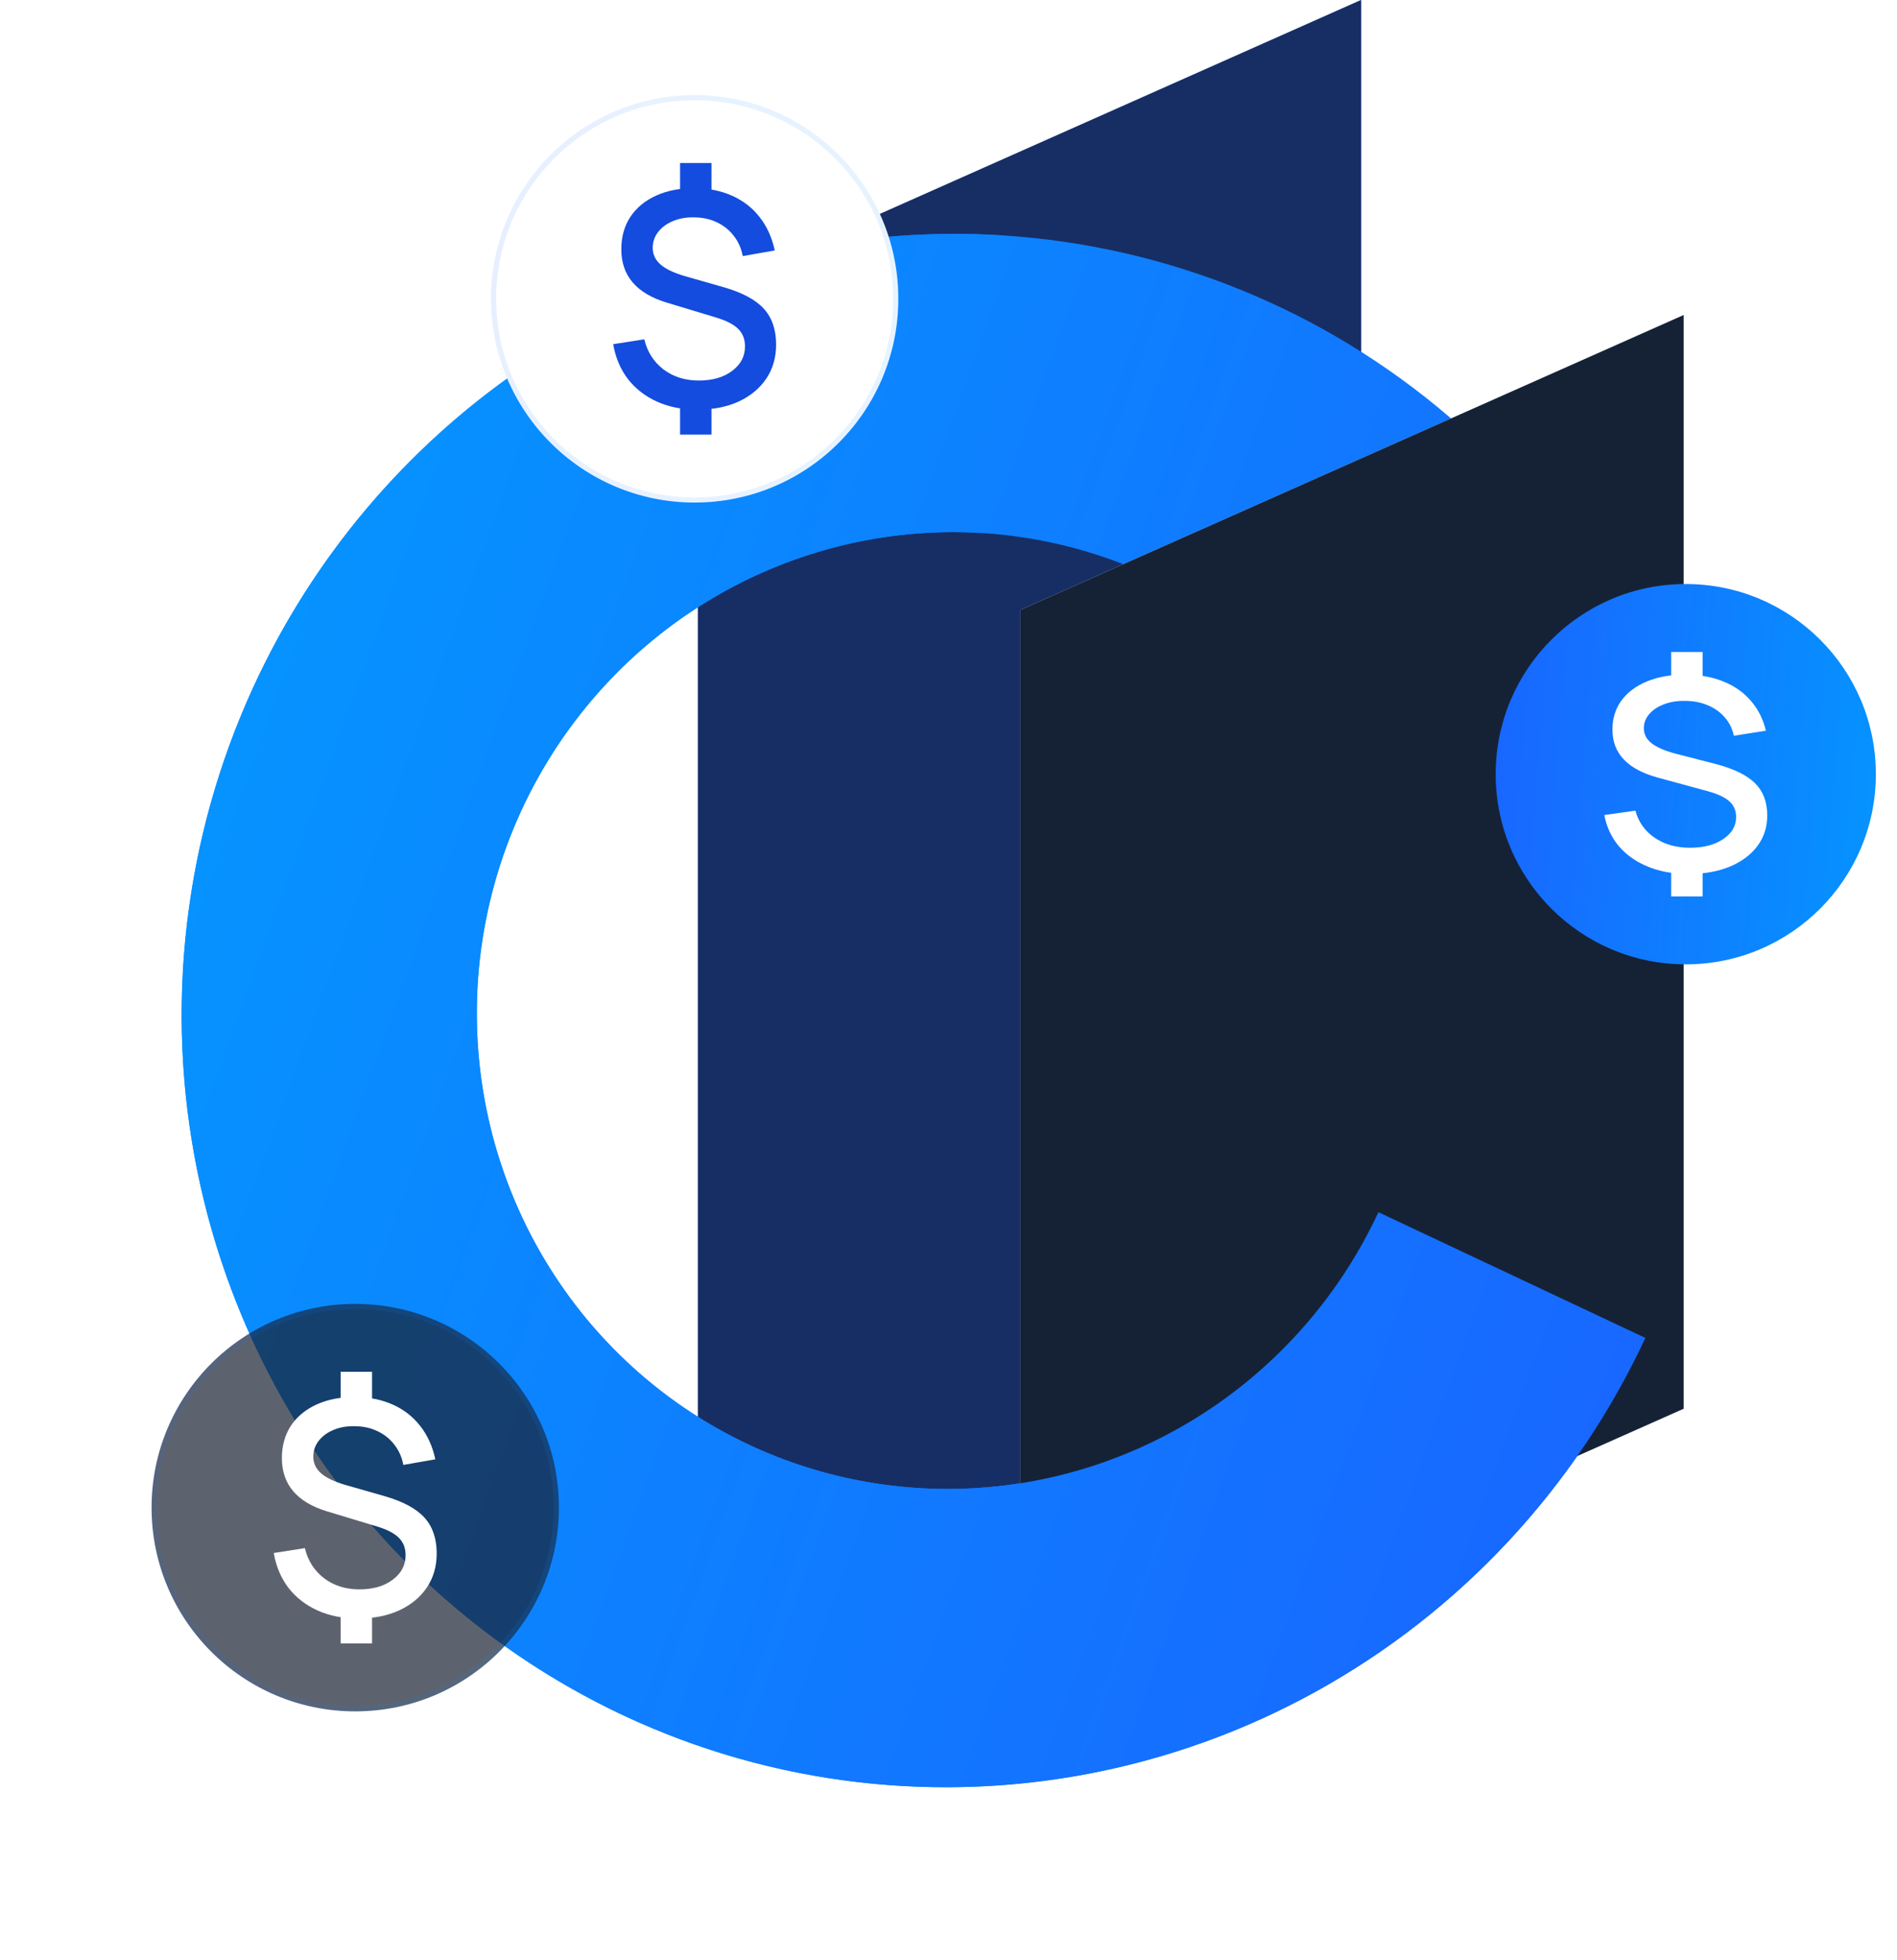 <?xml version="1.0" encoding="UTF-8"?> <svg xmlns="http://www.w3.org/2000/svg" width="152" height="157" viewBox="0 0 152 157" fill="none"><path d="M28.464 85.996L81.6 62.38V112.831L28.464 136.448V85.996Z" fill="white"></path><path d="M55.921 23.616L109.058 -0V113.446L55.921 137.062V23.616Z" fill="#134CDE"></path><path d="M55.921 23.616L109.058 -0V113.446L55.921 137.062V23.616Z" fill="#192131" fill-opacity="0.7"></path><path d="M131.837 107.161C126.229 119.197 116.967 129.128 105.405 135.503C93.843 141.877 80.588 144.361 67.575 142.591C54.562 140.821 42.476 134.891 33.081 125.666C23.687 116.441 17.477 104.405 15.36 91.319C13.242 78.232 15.328 64.78 21.313 52.929C27.298 41.078 36.867 31.449 48.623 25.45C60.378 19.451 73.703 17.395 86.651 19.585C99.598 21.774 111.489 28.093 120.585 37.618L103.518 54.255C97.915 48.387 90.59 44.495 82.615 43.146C74.639 41.798 66.431 43.064 59.19 46.759C51.949 50.455 46.055 56.386 42.368 63.686C38.682 70.986 37.397 79.272 38.701 87.333C40.005 95.394 43.83 102.808 49.617 108.49C55.404 114.172 62.849 117.825 70.865 118.916C78.88 120.006 87.045 118.476 94.167 114.549C101.289 110.623 106.994 104.505 110.448 97.091L131.837 107.161Z" fill="url(#paint0_linear_200_4284)"></path><path d="M81.767 48.848L134.904 25.231V112.833L81.767 136.45V48.848Z" fill="#E9F3FF"></path><path d="M81.767 48.848L134.904 25.231V112.833L81.767 136.45V48.848Z" fill="#152236"></path><g filter="url(#filter0_i_200_4284)" data-figma-bg-blur-radius="3.96856"><ellipse cx="135.075" cy="62.008" rx="15.23" ry="15.23" transform="rotate(-180 135.075 62.008)" fill="url(#paint1_linear_200_4284)"></ellipse><path d="M135.074 77.032C126.777 77.032 120.051 70.305 120.051 62.008C120.051 53.711 126.777 46.984 135.074 46.984C143.372 46.984 150.099 53.711 150.099 62.008C150.099 70.305 143.372 77.032 135.074 77.032Z" stroke="url(#paint2_linear_200_4284)" stroke-opacity="0.1" stroke-width="0.413"></path></g><path d="M133.907 71.799V69.306H136.424V71.799H133.907ZM133.907 54.721V52.218H136.424V54.721H133.907ZM135.292 69.999C134.088 69.999 133.012 69.807 132.064 69.424C131.117 69.04 130.338 68.497 129.728 67.794C129.126 67.083 128.733 66.245 128.548 65.279L131.041 64.928C131.282 65.837 131.795 66.561 132.582 67.101C133.369 67.634 134.312 67.9 135.412 67.9C136.504 67.9 137.391 67.669 138.074 67.208C138.764 66.746 139.109 66.156 139.109 65.439C139.109 64.928 138.933 64.512 138.58 64.193C138.234 63.873 137.668 63.603 136.882 63.383L132.811 62.275C130.402 61.614 129.198 60.336 129.198 58.44C129.198 57.545 129.439 56.767 129.921 56.106C130.41 55.446 131.097 54.934 131.98 54.572C132.863 54.21 133.895 54.029 135.075 54.029C136.207 54.043 137.211 54.228 138.086 54.583C138.969 54.938 139.7 55.449 140.278 56.117C140.864 56.785 141.269 57.587 141.494 58.525L138.929 58.93C138.816 58.383 138.58 57.9 138.218 57.481C137.865 57.062 137.415 56.735 136.869 56.501C136.332 56.266 135.725 56.145 135.051 56.138C134.417 56.124 133.847 56.213 133.341 56.405C132.843 56.589 132.446 56.852 132.149 57.193C131.86 57.527 131.715 57.907 131.715 58.333C131.715 58.802 131.92 59.2 132.329 59.526C132.739 59.853 133.385 60.133 134.268 60.368L137.46 61.188C138.921 61.572 139.977 62.087 140.627 62.733C141.277 63.379 141.602 64.239 141.602 65.311C141.602 66.249 141.337 67.069 140.807 67.772C140.286 68.468 139.551 69.015 138.604 69.413C137.656 69.804 136.552 69.999 135.292 69.999Z" fill="white"></path><path d="M131.837 107.161C127.055 117.424 119.599 126.192 110.273 132.518C100.946 138.845 90.103 142.492 78.909 143.067C67.716 143.641 56.597 141.121 46.751 135.777C36.904 130.434 28.703 122.47 23.03 112.743C17.358 103.017 14.429 91.896 14.559 80.578C14.689 69.261 17.873 58.176 23.768 48.517C29.664 38.858 38.047 30.991 48.015 25.764C57.983 20.537 69.158 18.148 80.336 18.854L78.725 42.696C71.839 42.261 64.956 43.733 58.816 46.953C52.676 50.173 47.512 55.018 43.881 60.968C40.249 66.918 38.288 73.746 38.208 80.717C38.128 87.688 39.932 94.539 43.426 100.53C46.92 106.521 51.972 111.427 58.037 114.718C64.102 118.01 70.951 119.562 77.846 119.208C84.741 118.855 91.421 116.608 97.165 112.711C102.91 108.814 107.503 103.413 110.448 97.091L131.837 107.161Z" fill="url(#paint3_linear_200_4284)"></path><g filter="url(#filter1_i_200_4284)" data-figma-bg-blur-radius="15.8742"><ellipse cx="28.464" cy="120.753" rx="16.318" ry="16.318" transform="rotate(-180 28.464 120.753)" fill="#192131" fill-opacity="0.7"></ellipse><path d="M28.463 136.865C19.565 136.865 12.352 129.651 12.352 120.753C12.352 111.855 19.565 104.642 28.463 104.642C37.361 104.642 44.575 111.855 44.576 120.753C44.576 129.651 37.362 136.865 28.463 136.865Z" stroke="url(#paint4_linear_200_4284)" stroke-opacity="0.1" stroke-width="0.413"></path></g><path d="M27.295 131.632V128.862H29.812V131.632H27.295ZM27.295 112.657V109.875H29.812V112.657H27.295ZM28.68 129.632C27.476 129.632 26.4 129.419 25.453 128.993C24.505 128.567 23.727 127.963 23.116 127.182C22.514 126.392 22.121 125.461 21.936 124.388L24.429 123.997C24.67 125.007 25.184 125.812 25.971 126.412C26.757 127.004 27.701 127.3 28.801 127.3C29.893 127.3 30.78 127.043 31.462 126.53C32.153 126.017 32.498 125.362 32.498 124.565C32.498 123.997 32.321 123.536 31.968 123.18C31.623 122.825 31.057 122.525 30.27 122.281L26.2 121.05C23.791 120.316 22.587 118.895 22.587 116.788C22.587 115.794 22.828 114.93 23.309 114.196C23.799 113.462 24.485 112.894 25.369 112.491C26.252 112.089 27.283 111.887 28.463 111.887C29.596 111.903 30.599 112.108 31.474 112.503C32.357 112.898 33.088 113.466 33.666 114.208C34.252 114.949 34.657 115.841 34.882 116.883L32.317 117.333C32.205 116.725 31.968 116.188 31.607 115.723C31.253 115.257 30.804 114.894 30.258 114.634C29.72 114.373 29.114 114.239 28.439 114.231C27.805 114.215 27.235 114.314 26.729 114.527C26.232 114.732 25.834 115.024 25.537 115.403C25.248 115.774 25.104 116.196 25.104 116.67C25.104 117.191 25.308 117.633 25.718 117.996C26.127 118.359 26.773 118.67 27.657 118.931L30.848 119.842C32.309 120.268 33.365 120.841 34.015 121.559C34.666 122.277 34.991 123.232 34.991 124.423C34.991 125.465 34.726 126.377 34.196 127.158C33.674 127.931 32.939 128.539 31.992 128.981C31.045 129.415 29.941 129.632 28.68 129.632Z" fill="white"></path><g data-figma-bg-blur-radius="3.96856"><ellipse cx="55.66" cy="23.933" rx="16.318" ry="16.318" transform="rotate(-180 55.66 23.933)" fill="white"></ellipse><path d="M55.66 40.045C46.762 40.045 39.549 32.831 39.549 23.933C39.549 15.035 46.762 7.821 55.66 7.821C64.558 7.821 71.772 15.034 71.772 23.933C71.772 32.831 64.558 40.045 55.66 40.045Z" stroke="url(#paint5_linear_200_4284)" stroke-opacity="0.1" stroke-width="0.413"></path></g><path d="M54.492 34.811V32.041H57.009V34.811H54.492ZM54.492 15.835V13.054H57.009V15.835H54.492ZM55.877 32.811C54.672 32.811 53.597 32.597 52.649 32.171C51.702 31.745 50.923 31.142 50.313 30.36C49.711 29.571 49.318 28.64 49.133 27.567L51.626 27.176C51.867 28.186 52.38 28.991 53.167 29.591C53.954 30.183 54.897 30.479 55.997 30.479C57.089 30.479 57.976 30.222 58.659 29.709C59.349 29.196 59.694 28.541 59.694 27.744C59.694 27.176 59.518 26.714 59.164 26.359C58.819 26.004 58.253 25.704 57.467 25.459L53.396 24.228C50.987 23.494 49.783 22.074 49.783 19.967C49.783 18.973 50.024 18.108 50.506 17.374C50.995 16.64 51.682 16.072 52.565 15.67C53.448 15.267 54.48 15.066 55.66 15.066C56.792 15.082 57.796 15.287 58.671 15.682C59.554 16.076 60.285 16.644 60.863 17.386C61.449 18.128 61.854 19.02 62.079 20.061L59.514 20.511C59.401 19.904 59.164 19.367 58.803 18.901C58.45 18.436 58 18.073 57.454 17.812C56.916 17.552 56.31 17.418 55.636 17.41C55.002 17.394 54.432 17.493 53.926 17.706C53.428 17.911 53.031 18.203 52.734 18.582C52.445 18.953 52.3 19.375 52.3 19.849C52.3 20.369 52.505 20.811 52.914 21.174C53.324 21.537 53.97 21.849 54.853 22.109L58.044 23.021C59.506 23.447 60.562 24.019 61.212 24.737C61.862 25.456 62.187 26.41 62.187 27.602C62.187 28.644 61.922 29.555 61.392 30.337C60.871 31.11 60.136 31.718 59.189 32.16C58.241 32.594 57.137 32.811 55.877 32.811Z" fill="#134CDE"></path><defs><filter id="filter0_i_200_4284" x="115.876" y="42.81" width="38.398" height="38.397" filterUnits="userSpaceOnUse" color-interpolation-filters="sRGB"><feFlood flood-opacity="0" result="BackgroundImageFix"></feFlood><feBlend mode="normal" in="SourceGraphic" in2="BackgroundImageFix" result="shape"></feBlend><feColorMatrix in="SourceAlpha" type="matrix" values="0 0 0 0 0 0 0 0 0 0 0 0 0 0 0 0 0 0 127 0" result="hardAlpha"></feColorMatrix><feOffset></feOffset><feGaussianBlur stdDeviation="3.81"></feGaussianBlur><feComposite in2="hardAlpha" operator="arithmetic" k2="-1" k3="1"></feComposite><feColorMatrix type="matrix" values="0 0 0 0 0.059 0 0 0 0 0.49 0 0 0 0 1 0 0 0 0.5 0"></feColorMatrix><feBlend mode="normal" in2="shape" result="effect1_innerShadow_200_4284"></feBlend></filter><clipPath id="bgblur_0_200_4284_clip_path" transform="translate(-115.876 -42.81)"><ellipse cx="135.075" cy="62.008" rx="15.23" ry="15.23" transform="rotate(-180 135.075 62.008)"></ellipse></clipPath><filter id="filter1_i_200_4284" x="-3.729" y="88.561" width="64.385" height="64.384" filterUnits="userSpaceOnUse" color-interpolation-filters="sRGB"><feFlood flood-opacity="0" result="BackgroundImageFix"></feFlood><feBlend mode="normal" in="SourceGraphic" in2="BackgroundImageFix" result="shape"></feBlend><feColorMatrix in="SourceAlpha" type="matrix" values="0 0 0 0 0 0 0 0 0 0 0 0 0 0 0 0 0 0 127 0" result="hardAlpha"></feColorMatrix><feOffset></feOffset><feGaussianBlur stdDeviation="3.81"></feGaussianBlur><feComposite in2="hardAlpha" operator="arithmetic" k2="-1" k3="1"></feComposite><feColorMatrix type="matrix" values="0 0 0 0 0.059 0 0 0 0 0.49 0 0 0 0 1 0 0 0 0.5 0"></feColorMatrix><feBlend mode="normal" in2="shape" result="effect1_innerShadow_200_4284"></feBlend></filter><clipPath id="bgblur_1_200_4284_clip_path" transform="translate(3.729 -88.561)"><ellipse cx="28.464" cy="120.753" rx="16.318" ry="16.318" transform="rotate(-180 28.464 120.753)"></ellipse></clipPath><clipPath id="bgblur_2_200_4284_clip_path" transform="translate(3.729 -88.561)"><ellipse cx="55.66" cy="23.933" rx="16.318" ry="16.318" transform="rotate(-180 55.66 23.933)"></ellipse></clipPath><linearGradient id="paint0_linear_200_4284" x1="119.469" y1="157" x2="-5.754" y2="111.855" gradientUnits="userSpaceOnUse"><stop stop-color="#1966FF"></stop><stop offset="1" stop-color="#0594FF"></stop></linearGradient><linearGradient id="paint1_linear_200_4284" x1="150.305" y1="77.238" x2="117.483" y2="74.435" gradientUnits="userSpaceOnUse"><stop stop-color="#1966FF"></stop><stop offset="1" stop-color="#0594FF"></stop></linearGradient><linearGradient id="paint2_linear_200_4284" x1="119.845" y1="46.778" x2="152.667" y2="49.581" gradientUnits="userSpaceOnUse"><stop stop-color="#1966FF"></stop><stop offset="1" stop-color="#0594FF"></stop></linearGradient><linearGradient id="paint3_linear_200_4284" x1="119.469" y1="157" x2="-5.754" y2="111.855" gradientUnits="userSpaceOnUse"><stop stop-color="#1966FF"></stop><stop offset="1" stop-color="#0594FF"></stop></linearGradient><linearGradient id="paint4_linear_200_4284" x1="12.146" y1="104.435" x2="47.312" y2="107.438" gradientUnits="userSpaceOnUse"><stop stop-color="#1966FF"></stop><stop offset="1" stop-color="#0594FF"></stop></linearGradient><linearGradient id="paint5_linear_200_4284" x1="39.342" y1="7.615" x2="74.509" y2="10.618" gradientUnits="userSpaceOnUse"><stop stop-color="#1966FF"></stop><stop offset="1" stop-color="#0594FF"></stop></linearGradient></defs></svg> 
